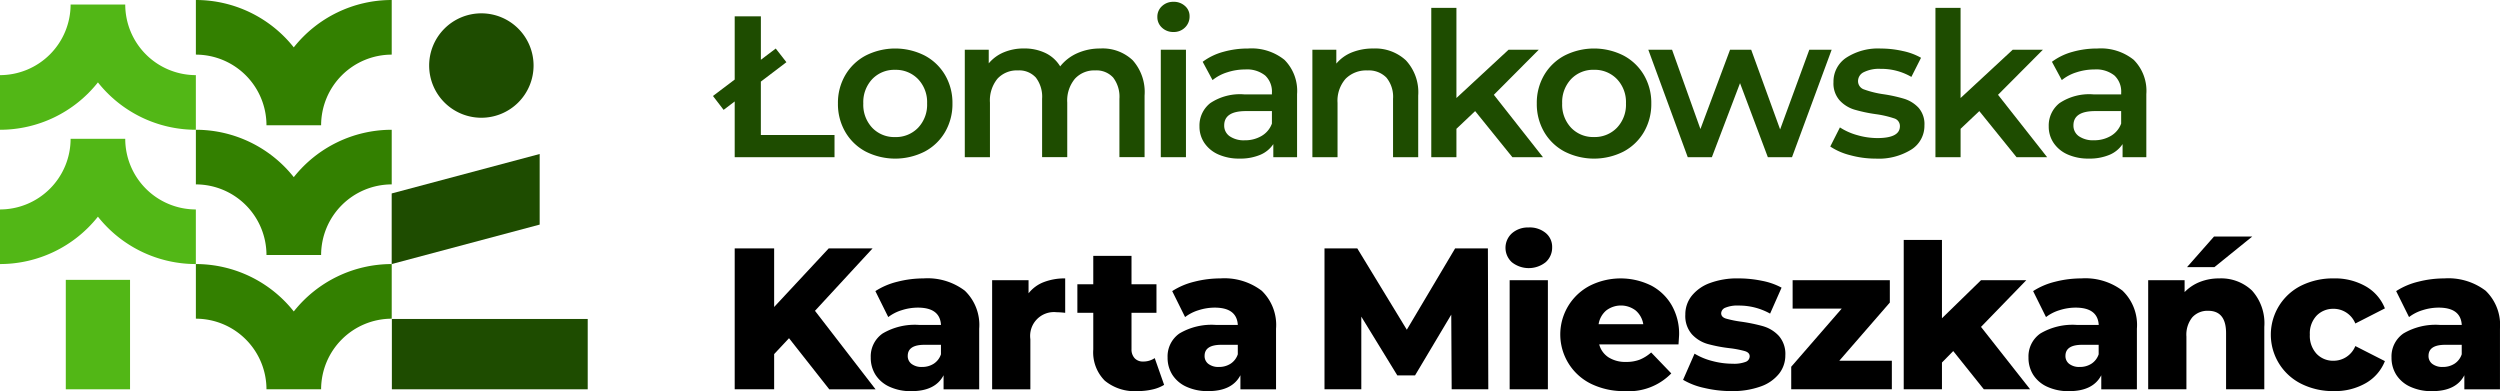 <svg xmlns="http://www.w3.org/2000/svg" xmlns:xlink="http://www.w3.org/1999/xlink" width="319.604" height="50" viewBox="0 0 319.604 50">
  <defs>
    <clipPath id="clip-path">
      <rect id="Rectangle_2069" data-name="Rectangle 2069" width="319.604" height="50" fill="none"/>
    </clipPath>
  </defs>
  <g id="Group_5988" data-name="Group 5988" transform="translate(0 0)">
    <g id="Group_5987" data-name="Group 5987" transform="translate(0 0)" clip-path="url(#clip-path)">
      <path id="Path_14346" data-name="Path 14346" d="M41.115,44.613A15.977,15.977,0,0,0,28.6,38.556V45.54a9.036,9.036,0,0,1,9.026,9.026h6.985a9.036,9.036,0,0,1,9.026-9.026V38.556a15.977,15.977,0,0,0-12.519,6.057" transform="translate(-3.559 -4.798)" fill="#338000"/>
      <path id="Path_14347" data-name="Path 14347" d="M41.115,25.005A15.977,15.977,0,0,0,28.6,18.948v6.984a9.036,9.036,0,0,1,9.026,9.026h6.985a9.036,9.036,0,0,1,9.026-9.026V18.948a15.977,15.977,0,0,0-12.519,6.057" transform="translate(-3.559 -2.358)" fill="#338000"/>
      <path id="Path_14348" data-name="Path 14348" d="M41.115,6.057A15.977,15.977,0,0,0,28.6,0V6.984a9.036,9.036,0,0,1,9.026,9.026h6.985a9.036,9.036,0,0,1,9.026-9.026V0A15.977,15.977,0,0,0,41.115,6.057" transform="translate(-3.559 0)" fill="#338000"/>
      <path id="Path_14349" data-name="Path 14349" d="M16.011.661H9.026A9.036,9.036,0,0,1,0,9.687v6.985a15.978,15.978,0,0,0,12.519-6.058,15.978,15.978,0,0,0,12.519,6.058V9.687A9.036,9.036,0,0,1,16.011.661" transform="translate(0 -0.082)" fill="#52b716"/>
      <path id="Path_14350" data-name="Path 14350" d="M16.011,20.269H9.026A9.036,9.036,0,0,1,0,29.3V36.28a15.978,15.978,0,0,0,12.519-6.058A15.978,15.978,0,0,0,25.037,36.28V29.3a9.036,9.036,0,0,1-9.026-9.026" transform="translate(0 -2.523)" fill="#52b716"/>
      <rect id="Rectangle_2065" data-name="Rectangle 2065" width="8.214" height="13.991" transform="translate(8.411 35.777)" fill="#52b716"/>
      <rect id="Rectangle_2066" data-name="Rectangle 2066" width="25.037" height="8.991" transform="translate(50.097 40.777)" fill="#1e4c00"/>
      <path id="Path_14351" data-name="Path 14351" d="M69.335,15.295a6.674,6.674,0,1,0-6.673-6.673,6.673,6.673,0,0,0,6.673,6.673" transform="translate(-7.798 -0.242)" fill="#1e4c00"/>
      <path id="Path_14352" data-name="Path 14352" d="M76.11,22.485,57.192,27.529v9.026L76.11,31.511Z" transform="translate(-7.118 -2.798)" fill="#1e4c00"/>
      <path id="Path_14353" data-name="Path 14353" d="M124.9,36.272h-5.609l-6.973,7.488V36.272h-5.043v18.01h5.043v-4.5l1.9-2.033,5.146,6.535h5.918l-7.744-10.035Z" transform="translate(-13.35 -4.514)"/>
      <path id="Path_14354" data-name="Path 14354" d="M139.182,42.233a7.869,7.869,0,0,0-5.3-1.582,13.4,13.4,0,0,0-3.331.424,9.132,9.132,0,0,0-2.818,1.2l1.647,3.319a5.425,5.425,0,0,1,1.749-.887,6.779,6.779,0,0,1,2.032-.321q2.83,0,2.959,2.213h-2.779a8.057,8.057,0,0,0-4.682,1.094,3.567,3.567,0,0,0-1.518,3.075,4.048,4.048,0,0,0,.605,2.2,4.138,4.138,0,0,0,1.788,1.531,6.439,6.439,0,0,0,2.8.566q3.061,0,4.117-2.032v1.8h4.554V47.083a6.074,6.074,0,0,0-1.826-4.85m-3.062,8.117a2.289,2.289,0,0,1-.927,1.209,2.7,2.7,0,0,1-1.492.412,2.1,2.1,0,0,1-1.338-.387,1.243,1.243,0,0,1-.489-1.029q0-1.414,2.135-1.415h2.11Z" transform="translate(-15.823 -5.059)"/>
      <path id="Path_14355" data-name="Path 14355" d="M149.52,42.554V40.882h-4.656V54.828h4.888V48.421a3.043,3.043,0,0,1,3.345-3.447,9.955,9.955,0,0,1,1.107.077v-4.4a7.377,7.377,0,0,0-2.74.475,4.553,4.553,0,0,0-1.943,1.428" transform="translate(-18.028 -5.059)"/>
      <path id="Path_14356" data-name="Path 14356" d="M165.7,50.867a1.4,1.4,0,0,1-1.068-.424,1.645,1.645,0,0,1-.4-1.171V44.641h3.191V40.987h-3.191V37.359h-4.888v3.628h-2.033v3.654h2.033v4.682a5.13,5.13,0,0,0,1.467,3.988,6,6,0,0,0,4.194,1.338,8.385,8.385,0,0,0,1.89-.206,4.909,4.909,0,0,0,1.506-.592L167.2,50.43a2.593,2.593,0,0,1-1.493.437" transform="translate(-19.578 -4.649)"/>
      <path id="Path_14357" data-name="Path 14357" d="M182.522,42.233a7.869,7.869,0,0,0-5.3-1.582,13.4,13.4,0,0,0-3.331.424,9.132,9.132,0,0,0-2.818,1.2l1.647,3.319a5.425,5.425,0,0,1,1.749-.887,6.779,6.779,0,0,1,2.032-.321q2.83,0,2.959,2.213h-2.779A8.062,8.062,0,0,0,172,47.688a3.568,3.568,0,0,0-1.517,3.075,4.048,4.048,0,0,0,.605,2.2,4.132,4.132,0,0,0,1.788,1.531,6.439,6.439,0,0,0,2.8.566q3.061,0,4.117-2.032v1.8h4.554V47.083a6.074,6.074,0,0,0-1.826-4.85m-3.062,8.117a2.289,2.289,0,0,1-.927,1.209,2.7,2.7,0,0,1-1.492.412,2.1,2.1,0,0,1-1.338-.387,1.243,1.243,0,0,1-.489-1.029q0-1.414,2.135-1.415h2.11Z" transform="translate(-21.216 -5.059)"/>
      <path id="Path_14358" data-name="Path 14358" d="M210.092,36.272l-6.175,10.395-6.329-10.395h-4.194v18.01H198.1V44.994l4.605,7.513h2.264l4.631-7.771.052,9.545h4.683l-.052-18.01Z" transform="translate(-24.068 -4.514)"/>
      <rect id="Rectangle_2067" data-name="Rectangle 2067" width="4.888" height="13.946" transform="translate(192.996 35.822)"/>
      <path id="Path_14359" data-name="Path 14359" d="M222.8,33.216a3.089,3.089,0,0,0-2.161.747,2.5,2.5,0,0,0,0,3.7,3.477,3.477,0,0,0,4.323-.013,2.492,2.492,0,0,0,.823-1.917,2.283,2.283,0,0,0-.823-1.813,3.2,3.2,0,0,0-2.162-.708" transform="translate(-27.356 -4.134)"/>
      <path id="Path_14360" data-name="Path 14360" d="M239.343,41.513a8.785,8.785,0,0,0-7.719.064,7.027,7.027,0,0,0,.154,12.556,9.493,9.493,0,0,0,4.3.926,7.573,7.573,0,0,0,5.943-2.264l-2.572-2.677a5.129,5.129,0,0,1-1.481.927,4.8,4.8,0,0,1-1.736.283,4,4,0,0,1-2.226-.58,2.833,2.833,0,0,1-1.2-1.659h10.137q.077-1.157.077-1.209a7.331,7.331,0,0,0-.99-3.873,6.565,6.565,0,0,0-2.689-2.5m-6.612,5a2.9,2.9,0,0,1,.965-1.749,3.1,3.1,0,0,1,3.782,0,2.909,2.909,0,0,1,.964,1.749Z" transform="translate(-28.361 -5.059)"/>
      <path id="Path_14361" data-name="Path 14361" d="M256.026,46.774a21.8,21.8,0,0,0-2.856-.592,13.446,13.446,0,0,1-1.955-.4q-.592-.193-.592-.682a.807.807,0,0,1,.54-.707,4,4,0,0,1,1.7-.27,8.126,8.126,0,0,1,4.014,1.029l1.467-3.319a8.675,8.675,0,0,0-2.5-.875,14.836,14.836,0,0,0-3.011-.308,9.977,9.977,0,0,0-3.666.6A5.281,5.281,0,0,0,246.84,42.9a3.8,3.8,0,0,0-.8,2.38,3.534,3.534,0,0,0,.848,2.522,4.387,4.387,0,0,0,2.02,1.235,18.816,18.816,0,0,0,2.843.54,12.5,12.5,0,0,1,1.917.374c.4.128.6.347.6.656a.767.767,0,0,1-.5.707,4.166,4.166,0,0,1-1.685.244,10.1,10.1,0,0,1-2.6-.348,8.263,8.263,0,0,1-2.264-.939l-1.467,3.345a9.09,9.09,0,0,0,2.727,1.042,15.011,15.011,0,0,0,3.448.4,10.568,10.568,0,0,0,3.744-.592,5.2,5.2,0,0,0,2.354-1.634,3.777,3.777,0,0,0,.8-2.354A3.479,3.479,0,0,0,257.994,48a4.376,4.376,0,0,0-1.968-1.222" transform="translate(-30.585 -5.059)"/>
      <path id="Path_14362" data-name="Path 14362" d="M274.148,43.771V40.914H261.721v3.628H268l-6.458,7.436V54.86h12.864V51.206H267.69Z" transform="translate(-32.549 -5.092)"/>
      <path id="Path_14363" data-name="Path 14363" d="M293.636,40.183h-5.788l-4.992,4.864V35.038h-4.888V54.129h4.888V50.707l1.441-1.467,3.911,4.888h5.918l-6.278-7.976Z" transform="translate(-34.593 -4.361)"/>
      <path id="Path_14364" data-name="Path 14364" d="M308.228,42.233a7.869,7.869,0,0,0-5.3-1.582,13.4,13.4,0,0,0-3.331.424,9.131,9.131,0,0,0-2.818,1.2l1.647,3.319a5.425,5.425,0,0,1,1.749-.887,6.779,6.779,0,0,1,2.032-.321q2.83,0,2.959,2.213h-2.779a8.057,8.057,0,0,0-4.682,1.094,3.567,3.567,0,0,0-1.518,3.075,4.048,4.048,0,0,0,.6,2.2,4.138,4.138,0,0,0,1.788,1.531,6.439,6.439,0,0,0,2.8.566q3.061,0,4.117-2.032v1.8h4.554V47.083a6.075,6.075,0,0,0-1.826-4.85m-3.062,8.117a2.289,2.289,0,0,1-.927,1.209,2.7,2.7,0,0,1-1.492.412,2.1,2.1,0,0,1-1.338-.387,1.243,1.243,0,0,1-.489-1.029q0-1.414,2.135-1.415h2.11Z" transform="translate(-36.861 -5.059)"/>
      <path id="Path_14365" data-name="Path 14365" d="M327.67,34.538h-4.888l-3.448,3.911h3.5Z" transform="translate(-39.741 -4.298)"/>
      <path id="Path_14366" data-name="Path 14366" d="M322.744,40.651a6.62,6.62,0,0,0-2.47.45,5.532,5.532,0,0,0-1.956,1.3V40.882h-4.656V54.827h4.888V48.086a3.533,3.533,0,0,1,.759-2.47,2.614,2.614,0,0,1,2.02-.824q2.289,0,2.29,2.856v7.179h4.888V46.852a6.233,6.233,0,0,0-1.582-4.657,5.728,5.728,0,0,0-4.181-1.544" transform="translate(-39.035 -5.059)"/>
      <path id="Path_14367" data-name="Path 14367" d="M339.6,44.536a3,3,0,0,1,2.779,1.879l3.781-1.931a5.63,5.63,0,0,0-2.444-2.817,7.913,7.913,0,0,0-4.091-1.017,9.139,9.139,0,0,0-4.142.913,7.009,7.009,0,0,0,0,12.569,9.032,9.032,0,0,0,4.142.926,7.905,7.905,0,0,0,4.091-1.017,5.623,5.623,0,0,0,2.444-2.817L342.38,49.3a3,3,0,0,1-2.779,1.878,2.9,2.9,0,0,1-2.174-.888,3.374,3.374,0,0,1-.862-2.457,3.3,3.3,0,0,1,.862-2.419,2.927,2.927,0,0,1,2.174-.875" transform="translate(-41.271 -5.059)"/>
      <path id="Path_14368" data-name="Path 14368" d="M361.234,42.233a7.869,7.869,0,0,0-5.3-1.582,13.4,13.4,0,0,0-3.331.424,9.132,9.132,0,0,0-2.818,1.2l1.647,3.319a5.425,5.425,0,0,1,1.749-.887,6.779,6.779,0,0,1,2.032-.321q2.83,0,2.959,2.213h-2.779a8.057,8.057,0,0,0-4.682,1.094,3.567,3.567,0,0,0-1.518,3.075,4.048,4.048,0,0,0,.605,2.2,4.138,4.138,0,0,0,1.788,1.531,6.439,6.439,0,0,0,2.8.566q3.061,0,4.117-2.032v1.8h4.554V47.083a6.074,6.074,0,0,0-1.826-4.85m-3.062,8.117a2.289,2.289,0,0,1-.927,1.209,2.7,2.7,0,0,1-1.492.412,2.1,2.1,0,0,1-1.338-.387,1.243,1.243,0,0,1-.489-1.029q0-1.414,2.135-1.415h2.11Z" transform="translate(-43.457 -5.059)"/>
      <path id="Path_14369" data-name="Path 14369" d="M110.224,10.728l3.266-2.481L112.127,6.5l-1.9,1.439V2.381H106.88v8.086l-2.779,2.1,1.362,1.775,1.417-1.076v7.123h12.761v-2.83h-9.417Z" transform="translate(-12.955 -0.296)" fill="#1e4c00"/>
      <path id="Path_14370" data-name="Path 14370" d="M133.439,7.983a8.344,8.344,0,0,0-7.539,0,6.592,6.592,0,0,0-2.61,2.5,7,7,0,0,0-.94,3.627,7.072,7.072,0,0,0,.94,3.641,6.572,6.572,0,0,0,2.61,2.508,8.337,8.337,0,0,0,7.539,0,6.568,6.568,0,0,0,2.611-2.508,7.088,7.088,0,0,0,.939-3.641,7.015,7.015,0,0,0-.939-3.627,6.588,6.588,0,0,0-2.611-2.5m-.848,9.237a3.933,3.933,0,0,1-2.935,1.184,3.889,3.889,0,0,1-2.92-1.184,4.288,4.288,0,0,1-1.144-3.113,4.288,4.288,0,0,1,1.144-3.113,3.889,3.889,0,0,1,2.92-1.184,3.933,3.933,0,0,1,2.935,1.184,4.263,4.263,0,0,1,1.157,3.113,4.263,4.263,0,0,1-1.157,3.113" transform="translate(-15.226 -0.882)" fill="#1e4c00"/>
      <path id="Path_14371" data-name="Path 14371" d="M158.213,7.083a7.107,7.107,0,0,0-2.958.6,5.723,5.723,0,0,0-2.187,1.685,4.449,4.449,0,0,0-1.891-1.711,6.213,6.213,0,0,0-2.74-.579,6.552,6.552,0,0,0-2.572.489,5.018,5.018,0,0,0-1.931,1.415V7.237h-3.061V20.976h3.216V14a4.385,4.385,0,0,1,.965-3.062,3.366,3.366,0,0,1,2.612-1.054,2.877,2.877,0,0,1,2.29.913,4.023,4.023,0,0,1,.8,2.714v7.461h3.215V14a4.35,4.35,0,0,1,.979-3.049,3.351,3.351,0,0,1,2.6-1.067,2.88,2.88,0,0,1,2.29.913,4.023,4.023,0,0,1,.8,2.714v7.461h3.216V13.1a6.1,6.1,0,0,0-1.518-4.515,5.586,5.586,0,0,0-4.117-1.505" transform="translate(-17.532 -0.882)" fill="#1e4c00"/>
      <rect id="Rectangle_2068" data-name="Rectangle 2068" width="3.216" height="13.739" transform="translate(148.398 6.356)" fill="#1e4c00"/>
      <path id="Path_14372" data-name="Path 14372" d="M171.048.265a2.066,2.066,0,0,0-1.467.553,1.807,1.807,0,0,0-.592,1.376,1.805,1.805,0,0,0,.592,1.376,2.062,2.062,0,0,0,1.467.553,2.006,2.006,0,0,0,1.48-.579,1.938,1.938,0,0,0,.58-1.428,1.7,1.7,0,0,0-.593-1.325,2.122,2.122,0,0,0-1.467-.528" transform="translate(-21.031 -0.033)" fill="#1e4c00"/>
      <path id="Path_14373" data-name="Path 14373" d="M181.366,7.083a11.574,11.574,0,0,0-3.217.437,7.806,7.806,0,0,0-2.6,1.262l1.261,2.34a5.617,5.617,0,0,1,1.892-1,7.387,7.387,0,0,1,2.277-.36,3.727,3.727,0,0,1,2.559.772,2.812,2.812,0,0,1,.862,2.213v.2H180.85a6.832,6.832,0,0,0-4.334,1.12,3.637,3.637,0,0,0-1.377,2.972,3.719,3.719,0,0,0,.63,2.123,4.177,4.177,0,0,0,1.789,1.467,6.471,6.471,0,0,0,2.7.527,6.576,6.576,0,0,0,2.636-.476,3.743,3.743,0,0,0,1.685-1.376v1.672h3.036V12.923a5.62,5.62,0,0,0-1.608-4.387,6.7,6.7,0,0,0-4.644-1.453m3.036,9.6a3.018,3.018,0,0,1-1.326,1.582,4.143,4.143,0,0,1-2.148.552A3.18,3.18,0,0,1,179,18.3a1.638,1.638,0,0,1-.7-1.389q0-1.828,2.78-1.827H184.4Z" transform="translate(-21.796 -0.882)" fill="#1e4c00"/>
      <path id="Path_14374" data-name="Path 14374" d="M199.421,7.083a7.223,7.223,0,0,0-2.727.489,5.04,5.04,0,0,0-2.008,1.44V7.237h-3.06V20.976h3.215V14.03a4.255,4.255,0,0,1,1.029-3.075,3.712,3.712,0,0,1,2.8-1.067,3.139,3.139,0,0,1,2.418.913,3.855,3.855,0,0,1,.849,2.714v7.461h3.217V13.1a5.991,5.991,0,0,0-1.57-4.5,5.745,5.745,0,0,0-4.168-1.517" transform="translate(-23.848 -0.882)" fill="#1e4c00"/>
      <path id="Path_14375" data-name="Path 14375" d="M222.723,6.5h-3.859L212.2,12.673V1.147h-3.215v19.09H212.2V16.61l2.393-2.264,4.759,5.892h3.911l-6.278-7.975Z" transform="translate(-26.008 -0.143)" fill="#1e4c00"/>
      <path id="Path_14376" data-name="Path 14376" d="M235.48,7.983a8.344,8.344,0,0,0-7.539,0,6.594,6.594,0,0,0-2.611,2.5,7.006,7.006,0,0,0-.939,3.627,7.08,7.08,0,0,0,.939,3.641,6.574,6.574,0,0,0,2.611,2.508,8.337,8.337,0,0,0,7.539,0,6.574,6.574,0,0,0,2.611-2.508,7.088,7.088,0,0,0,.939-3.641,7.015,7.015,0,0,0-.939-3.627,6.594,6.594,0,0,0-2.611-2.5m-.849,9.237A3.931,3.931,0,0,1,231.7,18.4a3.889,3.889,0,0,1-2.92-1.184,4.288,4.288,0,0,1-1.144-3.113,4.288,4.288,0,0,1,1.144-3.113,3.889,3.889,0,0,1,2.92-1.184,3.931,3.931,0,0,1,2.934,1.184,4.26,4.26,0,0,1,1.157,3.113,4.26,4.26,0,0,1-1.157,3.113" transform="translate(-27.925 -0.882)" fill="#1e4c00"/>
      <path id="Path_14377" data-name="Path 14377" d="M261.258,7.259l-3.732,10.189-3.7-10.189h-2.7L247.337,17.4,243.71,7.259h-3.036L245.717,21H248.8l3.6-9.468L255.957,21h3.088l5.069-13.739Z" transform="translate(-29.952 -0.903)" fill="#1e4c00"/>
      <path id="Path_14378" data-name="Path 14378" d="M276.708,13.515a19,19,0,0,0-2.7-.592,12.426,12.426,0,0,1-2.431-.6,1.116,1.116,0,0,1-.784-1.094,1.268,1.268,0,0,1,.733-1.12,4.368,4.368,0,0,1,2.149-.424,7.625,7.625,0,0,1,3.936,1.029l1.235-2.444a7.941,7.941,0,0,0-2.315-.862,12.73,12.73,0,0,0-2.83-.321,7.441,7.441,0,0,0-4.414,1.171,3.662,3.662,0,0,0-1.634,3.127,3.268,3.268,0,0,0,.785,2.328,4.238,4.238,0,0,0,1.853,1.171,19.059,19.059,0,0,0,2.766.591,12.781,12.781,0,0,1,2.354.541,1.015,1.015,0,0,1,.734,1q0,1.518-2.882,1.517a9.245,9.245,0,0,1-2.56-.372,7.92,7.92,0,0,1-2.226-.991l-1.235,2.445a8.2,8.2,0,0,0,2.547,1.107,12.3,12.3,0,0,0,3.268.438A7.888,7.888,0,0,0,277.608,20a3.582,3.582,0,0,0,1.672-3.087,3.158,3.158,0,0,0-.759-2.265,4.241,4.241,0,0,0-1.813-1.132" transform="translate(-33.258 -0.882)" fill="#1e4c00"/>
      <path id="Path_14379" data-name="Path 14379" d="M296.337,6.5h-3.859l-6.665,6.175V1.147H282.6v19.09h3.215V16.61l2.393-2.264,4.76,5.892h3.911L290.6,12.262Z" transform="translate(-35.17 -0.143)" fill="#1e4c00"/>
      <path id="Path_14380" data-name="Path 14380" d="M310.013,8.536a6.705,6.705,0,0,0-4.645-1.453,11.563,11.563,0,0,0-3.216.437,7.806,7.806,0,0,0-2.6,1.262l1.261,2.34a5.621,5.621,0,0,1,1.891-1,7.4,7.4,0,0,1,2.277-.36,3.729,3.729,0,0,1,2.56.772,2.814,2.814,0,0,1,.862,2.213v.2h-3.551a6.835,6.835,0,0,0-4.335,1.12,3.638,3.638,0,0,0-1.376,2.972,3.719,3.719,0,0,0,.63,2.123,4.177,4.177,0,0,0,1.789,1.467,6.464,6.464,0,0,0,2.7.527,6.581,6.581,0,0,0,2.637-.476,3.743,3.743,0,0,0,1.685-1.376v1.672h3.036V12.923a5.62,5.62,0,0,0-1.607-4.387M308.4,16.68a3.013,3.013,0,0,1-1.326,1.582,4.145,4.145,0,0,1-2.148.552A3.183,3.183,0,0,1,303,18.3a1.639,1.639,0,0,1-.7-1.389q0-1.828,2.779-1.827H308.4Z" transform="translate(-37.228 -0.882)" fill="#1e4c00"/>
    </g>
  </g>
</svg>
